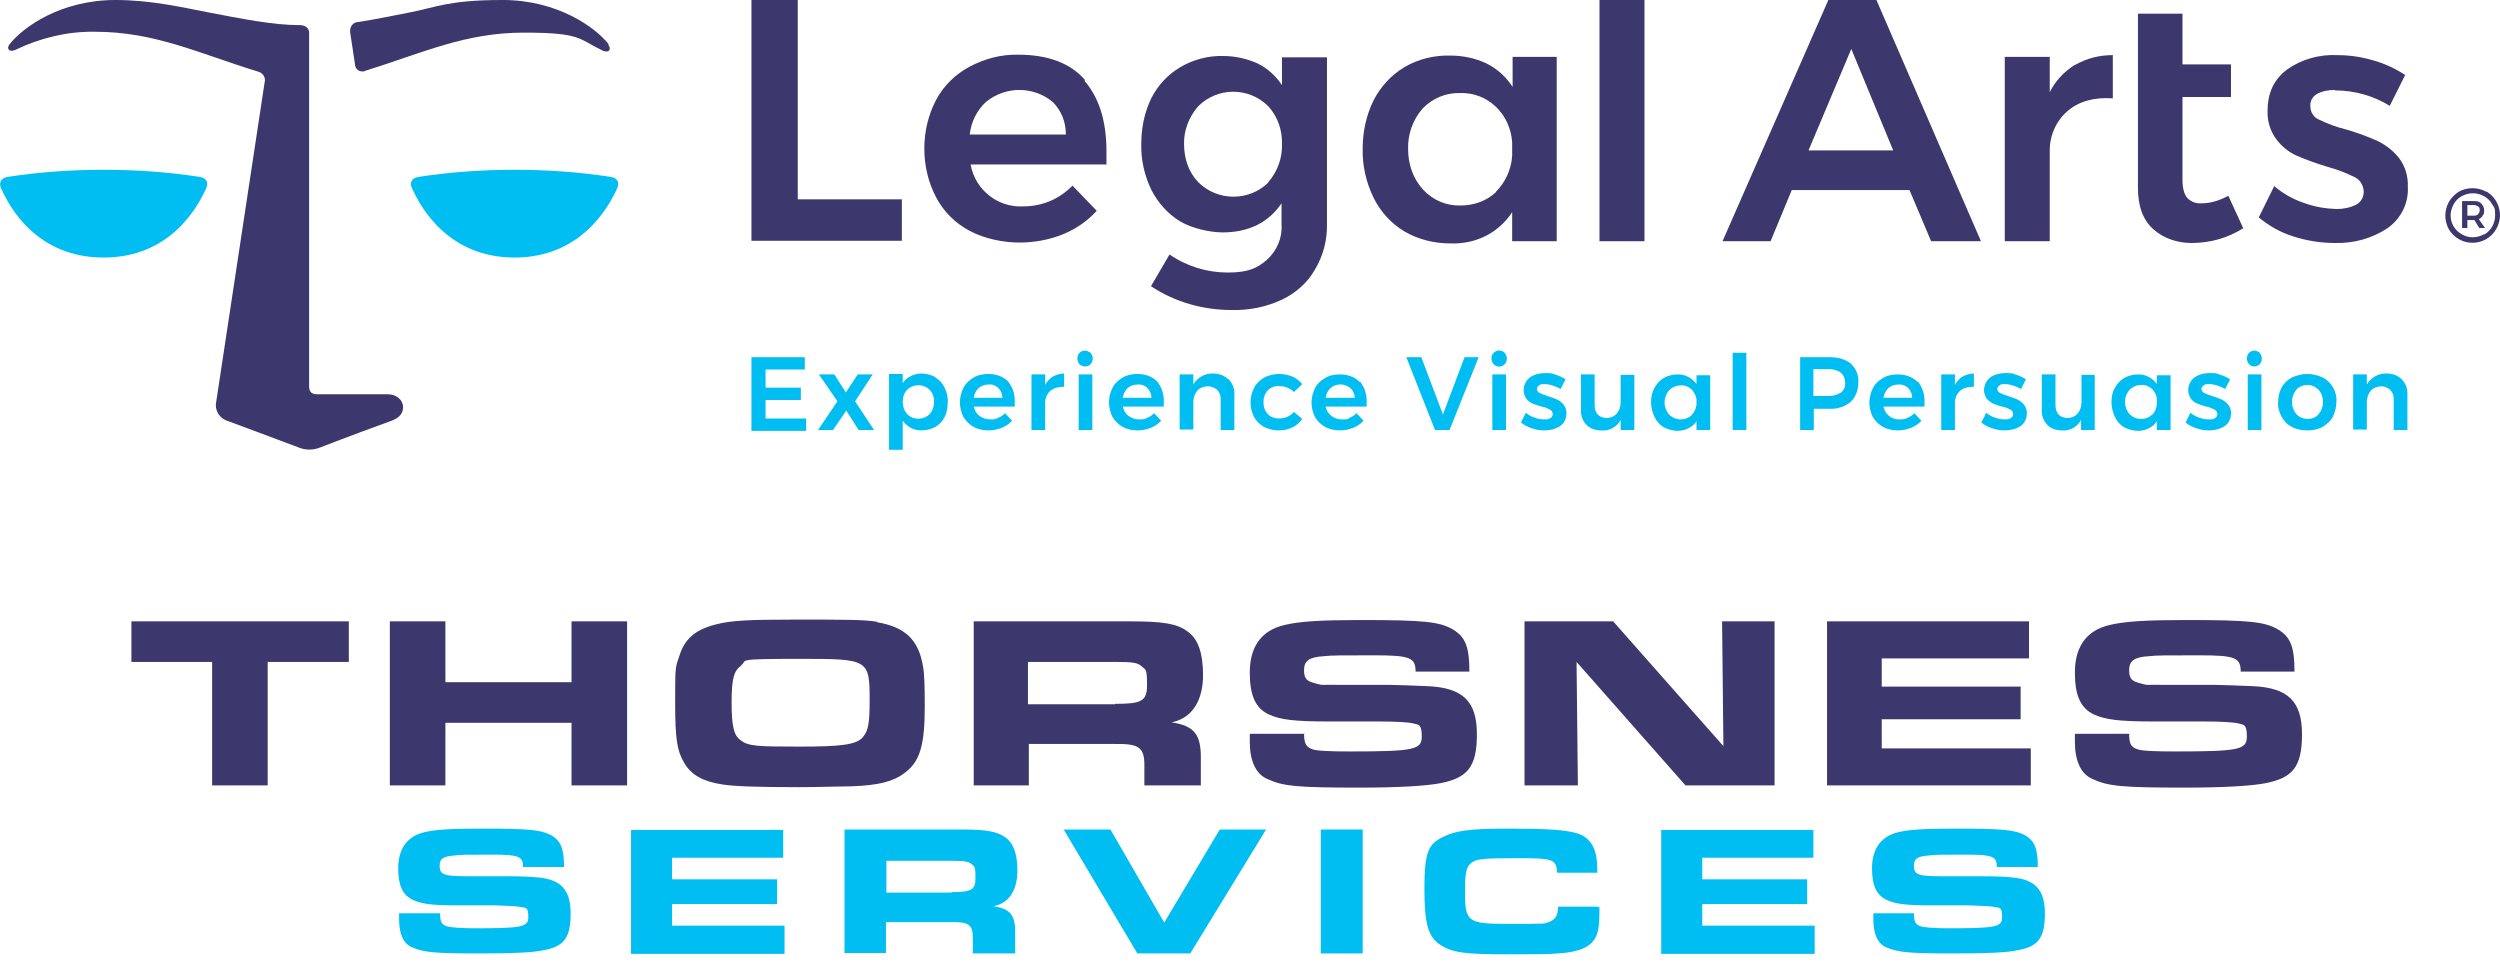 <?xml version="1.0" encoding="UTF-8"?>
<svg id="Layer_1" xmlns="http://www.w3.org/2000/svg" version="1.1" viewBox="0 0 566.9 219.5">
  <!-- Generator: Adobe Illustrator 29.4.0, SVG Export Plug-In . SVG Version: 2.1.0 Build 152)  -->
  <defs>
    <style>
      .st0 {
        fill: #3c376c;
      }

      .st1 {
        fill: #00bdf2;
      }
    </style>
  </defs>
  <g id="Wordmark">
    <path class="st1" d="M170.4,81h12.1v2.8h-8.9v4.1h8v2.8h-8v4.2h9.2v2.8h-12.4v-16.7Z"/>
    <path class="st1" d="M185.6,84.9h3.6l2.6,4.1,2.7-4.1h3.4l-4,6.1,4.3,6.5h-3.5l-2.8-4.4-3,4.4h-3.4l4.4-6.5-4.2-6.1h-.1Z"/>
    <path class="st1" d="M212.1,85.6c.9.5,1.6,1.3,2.1,2.3s.8,2.2.7,3.4c0,1.1-.2,2.3-.7,3.3-.5.9-1.2,1.7-2.1,2.2-.9.5-2,.8-3.1.8s-1.7-.2-2.5-.6c-.7-.4-1.3-.9-1.8-1.6v6.6h-3.1v-17.2h3.1v2.1c.4-.7,1-1.2,1.8-1.6s1.6-.6,2.5-.6,2.2.3,3.1.8h0ZM210.8,93.9c.7-.8,1-1.7,1-2.8s-.3-2-1-2.7c-1.4-1.4-3.7-1.4-5.1,0h0c-.7.7-1,1.7-1,2.7s.3,2,1,2.8c1.4,1.4,3.7,1.4,5.1,0h0Z"/>
    <path class="st1" d="M228.6,86.5c1.1,1.4,1.6,3.1,1.5,4.8v.9h-9.3c.2.8.6,1.6,1.3,2.1s1.5.8,2.4.8,1.3,0,1.9-.4c.6-.2,1.1-.6,1.5-1l1.6,1.7c-.6.7-1.4,1.2-2.3,1.6-1,.4-2,.6-3,.6s-2.4-.2-3.4-.8c-1-.5-1.7-1.3-2.3-2.2-1.1-2.1-1.1-4.6,0-6.7.5-1,1.3-1.7,2.3-2.3,1-.6,2.2-.8,3.3-.8,1.7,0,3.3.5,4.5,1.7ZM227.3,90.2c0-.8-.3-1.6-.9-2.2-.6-.6-1.5-.9-2.3-.8-.8,0-1.6.3-2.2.8-.6.6-1,1.4-1.1,2.2h6.6-.1Z"/>
    <path class="st1" d="M238.7,85.4c.8-.4,1.7-.7,2.6-.7v3c-1.1,0-2.2.2-3.1.9-.8.7-1.2,1.7-1.2,2.8v6.1h-3.1v-12.6h3.1v2.4c.4-.8,1-1.4,1.7-1.9Z"/>
    <path class="st1" d="M247.3,80c.3.4.5.8.5,1.3s-.2.9-.5,1.3c-.3.3-.8.5-1.3.5s-.9-.2-1.2-.5-.5-.8-.5-1.3.2-1,.5-1.3.8-.5,1.2-.5.9.2,1.3.5ZM244.6,84.9h3.1v12.6h-3.1v-12.6Z"/>
    <path class="st1" d="M262.4,86.5c1.1,1.4,1.6,3.1,1.5,4.8v.9h-9.3c.2.8.6,1.6,1.3,2.1.7.5,1.5.8,2.4.8s1.3,0,1.9-.4c.6-.2,1.1-.6,1.5-1l1.6,1.7c-.6.7-1.4,1.2-2.3,1.6-1,.4-2,.6-3,.6s-2.4-.2-3.4-.8c-1-.5-1.7-1.3-2.3-2.2-1.1-2.1-1.1-4.6,0-6.7.5-1,1.3-1.7,2.3-2.3,1-.6,2.2-.8,3.3-.8,1.7,0,3.3.5,4.5,1.7ZM261.1,90.2c0-.8-.3-1.6-.9-2.2s-1.5-.9-2.3-.8c-.8,0-1.6.3-2.2.8-.6.6-1,1.4-1.1,2.2h6.6-.1Z"/>
    <path class="st1" d="M278.7,86.1c.9,1,1.3,2.2,1.2,3.5v7.9h-3.1v-7c0-.8-.2-1.5-.8-2.1-.6-.5-1.3-.8-2.1-.8s-1.8.3-2.4,1-.9,1.6-.9,2.6v6.2h-3.1v-12.5h3.1v2.3c.9-1.6,2.7-2.6,4.5-2.5,1.3,0,2.5.4,3.4,1.3h.2Z"/>
    <path class="st1" d="M290,87.5c-.9,0-1.8.3-2.5,1s-1,1.7-1,2.7.3,2,1,2.7c.6.7,1.6,1,2.5,1,1.3,0,2.6-.5,3.4-1.5l1.9,1.6c-.6.8-1.3,1.5-2.2,1.9-1,.5-2.1.7-3.2.7s-2.3-.3-3.3-.8c-.9-.5-1.7-1.3-2.2-2.2-1.1-2.1-1.1-4.6,0-6.7.5-1,1.3-1.7,2.3-2.3,1-.5,2.2-.8,3.3-.8s2.1.2,3.1.6c.9.4,1.6,1,2.2,1.7l-1.9,1.8c-.9-.9-2.1-1.4-3.3-1.3h0Z"/>
    <path class="st1" d="M308.4,86.5c1.1,1.4,1.6,3.1,1.5,4.8v.9h-9.3c.3,1.7,1.9,2.9,3.6,2.9s1.3,0,1.9-.4c.6-.2,1.1-.6,1.5-1l1.6,1.7c-.6.7-1.4,1.2-2.3,1.6-1,.4-2,.6-3,.6s-2.4-.2-3.4-.8c-1-.5-1.7-1.3-2.3-2.2-.5-1-.8-2.2-.8-3.3s.3-2.3.8-3.3,1.3-1.7,2.3-2.3c1-.6,2.2-.8,3.3-.8,1.7,0,3.3.5,4.5,1.7h0ZM307.2,90.2c0-.8-.4-1.7-1-2.2-1.3-1.1-3.2-1.1-4.5,0-.6.6-1,1.4-1.1,2.2h6.7-.1Z"/>
    <path class="st1" d="M318.9,81h3.4l4.9,13,4.9-13h3.2l-6.6,16.5h-3.3l-6.5-16.5Z"/>
    <path class="st1" d="M341.2,80c.3.4.5.8.5,1.3s-.2,1-.5,1.3c-.7.7-1.8.7-2.5,0h0c-.3-.4-.5-.8-.5-1.3s.2-1,.5-1.3c.7-.7,1.8-.7,2.5,0ZM338.4,84.9h3.1v12.6h-3.1v-12.6Z"/>
    <path class="st1" d="M352,87.4c-.6-.2-1.2-.3-1.8-.3s-.9,0-1.2.3c-.3.2-.5.5-.5.8s.2.7.6.9c.6.3,1.2.5,1.8.7.7.2,1.5.5,2.2.8.6.3,1.1.7,1.5,1.2.4.6.7,1.3.6,2,0,1.1-.5,2.2-1.4,2.8-1.1.7-2.3,1-3.6,1s-1.9-.2-2.9-.5c-.9-.3-1.7-.7-2.4-1.3l1.1-2.2c.6.5,1.3.9,2,1.1.7.3,1.5.4,2.2.4s.9,0,1.4-.3c.3-.2.5-.5.5-.9s-.2-.8-.6-1c-.6-.3-1.2-.6-1.9-.7-.7-.2-1.4-.4-2.1-.7-.5-.2-1-.6-1.4-1.1-.4-.6-.6-1.3-.6-1.9,0-1.1.5-2.2,1.4-2.9,1-.7,2.2-1,3.4-1s1.7,0,2.5.4c.8.2,1.5.6,2.2,1l-1.1,2.2c-.6-.3-1.2-.6-1.9-.8h0Z"/>
    <path class="st1" d="M370.6,84.9v12.6h-3.1v-2.3c-.8,1.6-2.6,2.6-4.4,2.4-1.3,0-2.5-.4-3.4-1.3-.9-1-1.3-2.2-1.2-3.5v-7.9h3.1v7c0,.8.2,1.5.7,2.1.5.5,1.3.8,2,.8s1.7-.3,2.3-1c.6-.7.9-1.6.9-2.6v-6.2h3.1Z"/>
    <path class="st1" d="M387.8,84.9v12.6h-3.1v-2c-.4.7-1,1.2-1.8,1.6s-1.6.6-2.5.6-2.2-.3-3.1-.8-1.6-1.3-2.1-2.3-.8-2.2-.8-3.4.2-2.3.8-3.3c.5-.9,1.2-1.7,2.1-2.2s2-.8,3.1-.8,1.7.2,2.5.6c.7.4,1.3.9,1.8,1.6v-2h3.1v-.2ZM383.6,94.1c.7-.7,1-1.5,1.1-2.4v-.9c0-.9-.5-1.8-1.1-2.5-.7-.6-1.5-1-2.5-.9-1,0-1.9.4-2.6,1.1-1.4,1.6-1.4,3.9,0,5.5.7.7,1.6,1.1,2.6,1.1s1.8-.3,2.4-.9h.1Z"/>
    <path class="st1" d="M392.9,80h3.1v17.5h-3.1v-17.5Z"/>
    <path class="st1" d="M419.7,82.5c1.2,1.1,1.8,2.6,1.7,4.2,0,1.6-.5,3.2-1.7,4.4-1.3,1.1-3.1,1.7-4.8,1.6h-3.6v4.8h-3.1v-16.5h6.8c1.7,0,3.4.4,4.8,1.5h0ZM417.4,89.1c.7-.6,1.1-1.4,1-2.3,0-.9-.3-1.7-1-2.3-.8-.6-1.8-.8-2.8-.8h-3.4v6.1h3.4c1,0,2-.2,2.8-.8h0Z"/>
    <path class="st1" d="M434.9,86.5c1.1,1.4,1.6,3.1,1.5,4.8v.9h-9.3c.3,1.7,1.9,3,3.6,2.9.6,0,1.3,0,1.9-.4.6-.2,1.1-.6,1.5-1l1.6,1.7c-.6.7-1.4,1.2-2.3,1.6-1,.4-2,.6-3,.6s-2.4-.2-3.4-.8c-1-.5-1.7-1.3-2.3-2.2-.5-1-.8-2.2-.8-3.3s.3-2.3.8-3.3,1.3-1.7,2.3-2.3c1-.6,2.2-.8,3.3-.8,1.7,0,3.3.5,4.5,1.7h0ZM433.6,90.2c0-.8-.3-1.6-.9-2.2s-1.5-.9-2.3-.8c-.8,0-1.6.3-2.2.8-.6.6-1,1.4-1.1,2.2h6.6-.1Z"/>
    <path class="st1" d="M445,85.4c.8-.4,1.7-.7,2.6-.7v3c-1.1,0-2.3.2-3.1.9-.8.7-1.2,1.7-1.2,2.8v6.1h-3.1v-12.6h3.1v2.4c.4-.8,1-1.4,1.7-1.9Z"/>
    <path class="st1" d="M456.4,87.4c-.6-.2-1.2-.3-1.8-.3s-.9,0-1.2.3c-.3.2-.5.5-.5.8s.2.7.6.9c.6.3,1.2.5,1.8.7.7.2,1.5.5,2.2.8.6.3,1.1.7,1.5,1.2.4.6.7,1.3.6,2,0,1.1-.5,2.2-1.4,2.8-1.1.7-2.3,1-3.6,1s-1.9-.2-2.9-.5c-.9-.3-1.7-.7-2.4-1.3l1.1-2.2c.6.5,1.3.9,2,1.1.7.3,1.5.4,2.2.4s.9,0,1.4-.3c.3-.2.5-.5.5-.9s-.2-.8-.6-1c-.6-.3-1.2-.6-1.9-.7-.7-.2-1.4-.4-2.1-.7-.5-.3-1-.6-1.4-1.1-.4-.6-.6-1.3-.6-1.9,0-1.1.5-2.2,1.4-2.9,1-.7,2.2-1,3.4-1s1.7,0,2.5.4c.8.2,1.5.6,2.2,1l-1.1,2.2c-.6-.3-1.2-.6-1.9-.8h0Z"/>
    <path class="st1" d="M475,84.9v12.6h-3.1v-2.3c-.8,1.6-2.6,2.6-4.4,2.4-1.2,0-2.5-.4-3.3-1.3-.9-1-1.3-2.2-1.2-3.5v-7.9h3.1v7c0,.8.2,1.5.7,2.1.5.5,1.3.8,2,.8s1.7-.3,2.3-1c.6-.7.9-1.6.9-2.6v-6.2h3.1-.1Z"/>
    <path class="st1" d="M492.2,84.9v12.6h-3.1v-2c-.4.7-1,1.2-1.8,1.6s-1.6.6-2.5.6-2.2-.3-3.1-.8-1.6-1.3-2.1-2.3c-.5-1.1-.8-2.2-.8-3.4s.2-2.3.8-3.3c.5-.9,1.2-1.7,2.1-2.2s2-.8,3.1-.8,1.7.2,2.5.6c.7.4,1.3.9,1.8,1.6v-2h3.1v-.2ZM488,94.1c.7-.7,1-1.5,1.1-2.5v-.9c0-.9-.4-1.8-1.1-2.5-.7-.6-1.5-1-2.5-.9-1,0-1.9.4-2.6,1.1-1.4,1.6-1.4,3.9,0,5.5.7.7,1.6,1.1,2.6,1.1s1.8-.3,2.4-.9h.1Z"/>
    <path class="st1" d="M502.7,87.4c-.6-.2-1.2-.3-1.8-.3s-.9,0-1.2.3c-.3.2-.5.5-.5.8s.2.7.6.9c.6.3,1.2.5,1.8.7.7.2,1.5.5,2.2.8.6.3,1.1.7,1.5,1.2.4.6.7,1.3.6,2,0,1.1-.5,2.2-1.4,2.8-1.1.7-2.3,1-3.6,1s-1.9-.2-2.9-.5c-.9-.3-1.7-.7-2.4-1.3l1.1-2.2c.6.5,1.3.9,2,1.1.7.3,1.5.4,2.2.4s.9,0,1.4-.3c.3-.2.5-.5.5-.9s-.2-.8-.6-1c-.6-.3-1.2-.6-1.9-.7-.7-.2-1.4-.4-2.1-.7-.5-.2-1-.6-1.4-1.1-.4-.6-.6-1.3-.6-1.9,0-1.1.5-2.2,1.4-2.9,1-.7,2.2-1,3.4-1s1.7,0,2.5.4c.8.2,1.5.6,2.2,1l-1.1,2.2c-.6-.3-1.2-.6-1.9-.8h0Z"/>
    <path class="st1" d="M512.4,80c.3.4.5.8.5,1.3s-.2,1-.5,1.3-.8.5-1.2.5-.9-.2-1.2-.5c-.3-.4-.5-.8-.5-1.3s.2-1,.5-1.3.8-.5,1.2-.5.9.2,1.2.5ZM509.7,84.9h3.1v12.6h-3.1v-12.6h0Z"/>
    <path class="st1" d="M526.7,85.6c1,.5,1.8,1.3,2.3,2.2.6,1,.9,2.2.8,3.3,0,1.2-.3,2.3-.8,3.4-.5,1-1.4,1.7-2.3,2.3-1.1.6-2.3.8-3.5.8s-2.4-.2-3.5-.8c-1-.5-1.8-1.3-2.3-2.3-.6-1-.9-2.2-.8-3.4,0-1.2.3-2.3.8-3.3.6-1,1.4-1.7,2.3-2.2,1.1-.5,2.3-.8,3.5-.8s2.4.3,3.5.8ZM520.7,88.4c-1.3,1.6-1.3,3.9,0,5.5.7.7,1.6,1.1,2.6,1.1s1.9-.4,2.5-1.1c1.3-1.6,1.3-3.9,0-5.5-.7-.7-1.6-1.1-2.5-1.1s-2,.3-2.6,1.1h0Z"/>
    <path class="st1" d="M544.7,86.1c.9,1,1.3,2.2,1.2,3.5v7.9h-3.1v-7c0-.8-.2-1.5-.8-2.1-.5-.5-1.3-.8-2-.8s-1.8.3-2.4,1c-.6.7-.9,1.6-.9,2.6v6.2h-3.1v-12.5h3.1v2.3c.9-1.6,2.7-2.6,4.5-2.5,1.3,0,2.5.4,3.4,1.3h0Z"/>
    <path class="st0" d="M563.8,43.4c3,1.8,4,5.6,2.2,8.6-.5.9-1.3,1.7-2.2,2.2-2.9,1.7-6.7.8-8.5-2.2h0c-.5-.9-.8-2-.8-3.1s.3-2.2.8-3.1c.5-.9,1.3-1.7,2.2-2.3,1.9-1.1,4.4-1.1,6.3,0h0ZM563.3,53.2c1.6-.9,2.5-2.6,2.5-4.4s-.2-1.7-.7-2.5c-.4-.8-1.1-1.4-1.8-1.8-1.6-.9-3.5-.9-5.1,0-.8.4-1.4,1.1-1.8,1.8-.4.8-.7,1.6-.7,2.5,0,1.8.9,3.4,2.5,4.3.8.5,1.7.7,2.5.7s1.8-.2,2.6-.7h0ZM563,48.9c-.2.3-.5.6-.9.8l1.4,2h-1.3l-1.1-1.8h-1.6v1.8h-1.2v-6.1h2.5c.7,0,1.3,0,1.8.5s.7,1,.7,1.6,0,.9-.4,1.2h0ZM559.5,48.9h1.4c.4,0,.7,0,1-.3.2-.2.4-.6.4-.9s0-.7-.4-.9c-.3-.2-.6-.3-1-.3h-1.4v2.4Z"/>
    <path class="st0" d="M170.4,0h10.5v45.2h23.6v9.4h-34.1V0Z"/>
    <path class="st0" d="M245.9,18.3c3.3,3.8,5,9.1,5,16s0,2.4,0,3h-30.8c1,5.7,6.1,9.8,11.9,9.5,2.1,0,4.2-.4,6.1-1.2,1.9-.8,3.6-2,5.1-3.5l5.5,5.7c-2.1,2.3-4.7,4.1-7.6,5.3-3.2,1.3-6.6,1.9-10,1.9s-7.8-.8-11.3-2.7c-3.2-1.7-5.8-4.3-7.5-7.5-1.8-3.4-2.7-7.2-2.7-11.1s.9-7.7,2.7-11.1c1.7-3.2,4.4-5.8,7.6-7.5,3.4-1.8,7.2-2.8,11-2.7,6.7,0,11.8,1.9,15.1,5.7v.2ZM241.7,30.5c0-2.8-1-5.4-3-7.4-4.4-3.6-10.7-3.6-15.1,0-2.1,1.9-3.4,4.6-3.7,7.4h21.8Z"/>
    <path class="st0" d="M300.9,12.9v37.8c.1,3.6-.8,7.2-2.7,10.4-1.7,3-4.3,5.3-7.4,6.8-3.6,1.7-7.5,2.5-11.5,2.4-6.5,0-12.9-1.8-18.3-5.4l4.2-7.2c3.9,2.7,8.5,4.1,13.2,4.1s6.7-1,8.9-2.9c2.2-2,3.5-4.9,3.3-7.9v-4.9c-1.4,2.1-3.3,3.8-5.5,4.9-2.4,1.2-5.1,1.7-7.8,1.7s-6.8-.8-9.7-2.5c-2.8-1.7-5-4.2-6.5-7.1-1.6-3.3-2.4-6.9-2.3-10.5,0-3.6.7-7.1,2.3-10.4,1.5-2.9,3.7-5.3,6.6-7,2.9-1.7,6.3-2.6,9.7-2.5,2.7,0,5.3.6,7.8,1.7,2.2,1.1,4.1,2.8,5.5,4.9v-6.3h10.2,0ZM287.6,41.3c2.1-2.4,3.2-5.5,3.1-8.6.1-3.2-1-6.3-3.1-8.6-4.4-4.4-11.5-4.4-15.9,0h0c-2.1,2.4-3.3,5.5-3.2,8.6,0,3.2,1,6.3,3.2,8.6,4.4,4.4,11.6,4.4,16,0h-.1Z"/>
    <path class="st0" d="M353,12.9v41.8h-10.1v-6.6c-1.4,2.2-3.5,4.1-5.8,5.3-2.5,1.3-5.3,1.9-8.2,1.8-3.7,0-7.3-.9-10.4-2.7-3-1.8-5.4-4.4-7-7.6-1.7-3.5-2.6-7.3-2.5-11.2,0-3.8.8-7.6,2.5-11,1.6-3.1,4-5.7,7-7.5,3.1-1.8,6.7-2.7,10.4-2.6,2.8,0,5.7.6,8.2,1.8,2.4,1.2,4.4,3,5.9,5.3v-6.8h10.1-.1ZM339.2,43.5c2.2-2.2,3.5-5.1,3.7-8.2v-3c-.2-3.1-1.5-6-3.7-8.1s-5.1-3.2-8.1-3.1c-3.2-.1-6.3,1.2-8.5,3.5-2.2,2.5-3.4,5.8-3.3,9.2,0,3.4,1.1,6.7,3.4,9.2,2.2,2.4,5.3,3.7,8.5,3.6,3,0,5.9-1,8.1-3.1h-.1Z"/>
    <path class="st0" d="M362.7,0h10.2v54.7h-10.2V0Z"/>
    <path class="st0" d="M437.9,54.7l-4.9-11.6h-26.7l-4.8,11.6h-10.9L414.6,0h10.9l23.7,54.7h-11.3ZM410.1,34.1h19.2l-9.5-23-9.7,23Z"/>
    <path class="st0" d="M470.6,14.7c2.6-1.5,5.5-2.2,8.5-2.2v9.8c-4.3-.3-7.8.7-10.4,3s-4,5.7-3.9,9.2v20.2h-10.2V12.9h10.2v8c1.3-2.6,3.3-4.7,5.7-6.2h0Z"/>
    <path class="st0" d="M508.6,51.8c-3.5,2.2-7.5,3.3-11.6,3.3-3.2,0-6.4-1-8.8-3.2-2.3-2.1-3.4-5.2-3.4-9.3V3.1h10.1v11.5h11v7.4h-11v18.8c0,1.9.4,3.3,1.1,4.1.9.9,2,1.3,3.3,1.2,2.1,0,4.1-.7,6-1.7l3.4,7.4h-.1Z"/>
    <path class="st0" d="M529.5,20.4c-1.4,0-2.8.2-4.1.9-1,.6-1.6,1.6-1.5,2.8,0,1.3.7,2.5,1.9,3,1.9.9,3.9,1.7,6,2.2,2.5.7,4.9,1.6,7.2,2.6,1.9.9,3.6,2.2,4.9,3.8,1.5,1.9,2.2,4.3,2.1,6.7.2,3.7-1.6,7.3-4.7,9.4-3.5,2.3-7.6,3.4-11.8,3.3-3.2,0-6.4-.5-9.5-1.5-2.9-.9-5.5-2.4-7.8-4.3l3.5-7.1c2,1.7,4.3,3,6.7,3.8,2.4.9,4.9,1.3,7.4,1.4,1.6,0,3.1-.3,4.5-1,1.1-.6,1.7-1.7,1.7-2.9s-.7-2.7-2-3.3c-2-1-4.1-1.8-6.3-2.4-2.3-.7-4.6-1.5-6.9-2.5-1.8-.8-3.4-2.1-4.6-3.7-1.4-1.9-2.1-4.1-2-6.5,0-4.1,1.5-7.2,4.5-9.4,3.3-2.3,7.3-3.4,11.3-3.2,2.8,0,5.5.4,8.2,1.2,2.5.7,4.9,1.8,7.2,3.3l-3.5,7c-3.7-2.3-8-3.5-12.4-3.5h0Z"/>
  </g>
  <g id="Logomark">
    <path class="st1" d="M45.2,40.1c-7.2-1.1-14.4-1.6-21.7-1.6s-14.5.5-21.7,1.6c-1.5.2-2.1,1.3-1.6,2.5,2.1,4.8,8.4,15.8,23.3,15.8s21.2-11.1,23.3-15.8c.5-1.3,0-2.3-1.7-2.5h.1Z"/>
    <path class="st1" d="M138.4,40.1c-7.2-1.1-14.4-1.6-21.7-1.6s-14.5.5-21.7,1.6c-1.6.2-2.2,1.3-1.6,2.5,2.1,4.8,8.5,15.8,23.3,15.8s21.2-11.1,23.3-15.8c.5-1.3,0-2.3-1.6-2.5Z"/>
    <path class="st0" d="M49,91.2c-.3,1.7.6,3.4,2.2,4.1,2.4.9,10.6,3.9,16.6,6.2h0c1.5.6,3.2.6,4.7,0,6.2-2.4,12.2-4.6,16.3-6.1,1.6-.6,2.6-1.5,2.6-3.1s-1.5-2.9-3.5-2.9h-16c-1.3,0-1.8-.6-1.8-1.8V7.5c0-1.1-.8-1.8-2.1-1.8-6.2,0-13.4-1.5-20.8-2.9-5.7-1.1-13-2.8-21-2.8C13.7,0,5.2,6.2,2.2,10c-.8.9-.2,2,1.3,1.3,5.6-2.7,11.8-4.2,18-4.1,13.7,0,23.5,4.9,37.2,9.1,1,.3,1.6,1.4,1.3,2.4l-11,72.6h0Z"/>
    <path class="st0" d="M138,10c-3-3.8-11.6-10-24-10s-15.2,1.7-21,2.8c-4,.8-8,1.6-11.8,2.2h0c-1,0-1.8.9-1.8,1.9v.4c.2,1.2.9,6.1,1.1,7.3,0,.9.8,1.6,1.6,1.6s.4,0,.6-.1c13.1-4.1,22.8-8.7,36-8.7s12.4,1.4,18,4.1c1.5.6,2-.4,1.2-1.4h.1Z"/>
  </g>
  <g>
    <path class="st0" d="M48.2,150.1h-18.4v-9.2h49.3v9.2h-18.4v28h-12.6s0-28,0-28Z"/>
    <path class="st0" d="M88.4,140.9h12.6v13.8h28.6v-13.8h12.6v37.2h-12.6v-14.2h-28.6v14.2h-12.6s0-37.2,0-37.2Z"/>
    <path class="st0" d="M198.9,141.1c6.4,1.1,9.4,4,10.4,10,.3,1.5.4,4.5.4,9,0,9-1.1,12.6-4.6,15.2-2.5,1.9-5.9,2.8-12,3-2.2,0-7.7.2-11.8.2-9.8,0-14.8-.2-17.4-.6-4.6-.7-7.2-2.2-8.8-5-1.6-2.7-2-5.5-2-13.6s0-7.8.9-10.4c1.2-4,3.6-6.1,8.3-7.3,3.5-.9,7.2-1.1,18.2-1.1s15.6,0,18.4.5h0ZM168.1,150.9c-1.7,1.2-2.2,3-2.2,8.4s.5,7.5,2.1,8.6c1.7,1.3,3.7,1.4,13.2,1.4s13.1-.4,14.5-2.2c1.2-1.4,1.5-3.2,1.5-8.2,0-9.4-.2-9.5-15.7-9.5s-11.8.3-13.4,1.4h0Z"/>
    <path class="st0" d="M220.8,140.9h35.6c7.3,0,10.5.5,12.9,2.3,2.4,1.7,3.5,4.9,3.5,9.9s-1.9,9.6-7.1,10.7c5.1.8,6.7,2.7,6.6,8.4v5.9h-12.8v-4.6c0-4.1-1.3-4.9-6.9-4.8h-19.3v9.4h-12.5v-37.2h0ZM252.9,159.6c6,0,7.2-.6,7.2-4.3s-.3-3.4-1.1-4.1c-.9-.9-2-1.1-5.8-1.1h-20.1v9.6h19.7Z"/>
    <path class="st0" d="M295.7,166.2c0,2.5.5,3.2,1.9,3.7.9.4,4.5.5,8.5.5,14.6,0,16.3-.4,16.3-3.4s-.8-2.6-2.1-3c-.9-.2-3.5-.4-7.8-.4h-11.4c-7.6,0-10.8-.4-13.4-1.6-3-1.4-4.3-4.3-4.3-9.5s2.1-9.5,8-10.8c3.3-.8,8.2-1.1,17.2-1.1,14.5,0,17.8.4,20.8,2.1,2.9,1.7,3.8,4,3.8,9.6h-12.2c0-3.2-1.3-3.7-9.4-3.7s-9.5,0-11.4.2c-3.3.2-4.5,1-4.5,3.2s.9,2.5,2.7,3,1,.2,5,.3h11.7c1.1,0,6.7.2,8.8.3,7.8.4,11,3.4,11,10.9s-2.2,9.9-8.3,11.1c-3.1.6-9.3,1-18.2,1-14.3,0-17.5-.3-21.1-2-2.5-1.1-3.9-4-3.9-8.4s0-1.1,0-1.8h12.4Z"/>
    <path class="st0" d="M345.8,140.9h20l25,28.3-.3-28.3h11.9v37.2h-20.2l-24.7-28,.3,28h-12.1v-37.2h0Z"/>
    <path class="st0" d="M460.1,140.9v8.4h-33.4v6.4h31.5v7.4h-31.5v6.6h33.8v8.4h-46.2v-37.2h45.7Z"/>
    <path class="st0" d="M482.8,166.2c0,2.5.4,3.2,1.9,3.7.9.4,4.5.5,8.5.5,14.6,0,16.3-.4,16.3-3.4s-.8-2.6-2.1-3c-.9-.2-3.5-.4-7.8-.4h-11.4c-7.6,0-10.8-.4-13.4-1.6-3-1.4-4.3-4.3-4.3-9.5s2.1-9.5,8-10.8c3.3-.8,8.2-1.1,17.2-1.1,14.5,0,17.8.4,20.8,2.1,2.9,1.7,3.8,4,3.8,9.6h-12.2c0-3.2-1.3-3.7-9.4-3.7s-9.5,0-11.4.2c-3.3.2-4.5,1-4.5,3.2s.9,2.5,2.7,3,1,.2,5,.3h11.7c1.1,0,6.7.2,8.8.3,7.8.4,11,3.4,11,10.9s-2.2,9.9-8.3,11.1c-3.1.6-9.3,1-18.2,1-14.3,0-17.5-.3-21.1-2-2.5-1.1-3.9-4-3.9-8.4s0-1.1,0-1.8h12.4Z"/>
  </g>
  <g>
    <path class="st1" d="M99.8,207.2c0,1.9.4,2.4,1.4,2.8.7.3,3.3.5,6.4.5,11,0,12.2-.3,12.2-2.6s-.6-2-1.6-2.2c-.7-.2-2.6-.3-5.9-.4h-8.6c-5.8,0-8.1-.3-10.2-1.3-2.2-1.1-3.2-3.2-3.2-7.1s1.6-7.2,6-8.2c2.5-.6,6.1-.8,13-.8,10.9,0,13.4.3,15.7,1.5,2.2,1.3,2.9,3.1,2.9,7.2h-9.3c0-2.4-.9-2.8-7-2.8s-7.1,0-8.6.2c-2.5.2-3.3.7-3.3,2.3s.6,1.9,2,2.2c.5,0,.7.2,3.9.2h8.8c.8,0,5,0,6.7.2,5.9.3,8.3,2.6,8.3,8.3s-1.7,7.5-6.3,8.3c-2.3.5-6.9.7-13.8.7-10.8,0-13.1-.2-15.9-1.4-1.9-.8-2.9-3-2.9-6.3s0-.8,0-1.4h9.4Z"/>
    <path class="st1" d="M177.6,188.1v6.4h-25.2v4.9h23.8v5.6h-23.8v4.9h25.5v6.4h-34.8v-28.1h34.6Z"/>
    <path class="st1" d="M191.5,188.1h26.8c5.5,0,7.9.5,9.7,1.8,1.8,1.3,2.7,3.7,2.7,7.5s-1.4,7.3-5.4,8.1c3.9.6,5,2.1,4.9,6.3v4.4h-9.6v-3.5c0-3.1-1-3.7-5.2-3.6h-14.5v7h-9.4v-28.1h0ZM215.7,202.3c4.6,0,5.5-.5,5.5-3.2s-.2-2.5-.8-3.1c-.7-.6-1.5-.8-4.3-.8h-15.1v7.2h14.9,0Z"/>
    <path class="st1" d="M241.4,188.1h10.4l12.2,21.1,12.6-21.1h10.5l-17.2,28.1h-12l-16.7-28.1h0Z"/>
    <path class="st1" d="M299.5,188.1h9.5v28.1h-9.5v-28.1Z"/>
    <path class="st1" d="M362.7,205.6c0,4-.2,5.5-.8,6.8-1.2,2.4-3.8,3.5-8.6,3.8-1.9.2-5.7.2-11.9.2-9,0-11.9-.4-14.4-1.9-3.1-1.8-4-4.7-4-13s.9-10.1,4.2-11.7c2.8-1.4,5.8-1.9,14.5-1.9s14.1.2,16.8,1.4c2.5,1.2,3.7,3.6,3.7,7.7v.9h-9.1c-.2-3.1-.9-3.3-9.1-3.3s-9.2.2-10.4,1.1c-1.1.9-1.4,2.1-1.4,6.6,0,6.8.7,7.2,9.8,7.2s8.1,0,9.4-.5c1.3-.5,1.9-1.4,1.9-3.4h9.2v.3Z"/>
    <path class="st1" d="M411.2,188.1v6.4h-25.2v4.9h23.8v5.6h-23.8v4.9h25.5v6.4h-34.8v-28.1h34.6Z"/>
    <path class="st1" d="M434,207.2c0,1.9.4,2.4,1.4,2.8.7.3,3.3.5,6.4.5,11,0,12.2-.3,12.2-2.6s-.6-2-1.6-2.2c-.7-.2-2.6-.3-5.9-.4h-8.6c-5.8,0-8.1-.3-10.2-1.3-2.2-1.1-3.2-3.2-3.2-7.1s1.6-7.2,6-8.2c2.5-.6,6.1-.8,13-.8,10.9,0,13.4.3,15.7,1.5,2.2,1.3,2.9,3.1,2.9,7.2h-9.3c0-2.4-.9-2.8-7-2.8s-7.1,0-8.5.2c-2.5.2-3.3.7-3.3,2.3s.6,1.9,2,2.2c.5,0,.7.2,3.9.2h8.8c.8,0,5,0,6.7.2,5.9.3,8.3,2.6,8.3,8.3s-1.7,7.5-6.3,8.3c-2.3.5-6.9.7-13.8.7-10.8,0-13.1-.2-15.9-1.4-1.9-.8-2.9-3-2.9-6.3s0-.8,0-1.4h9.4Z"/>
  </g>
</svg>